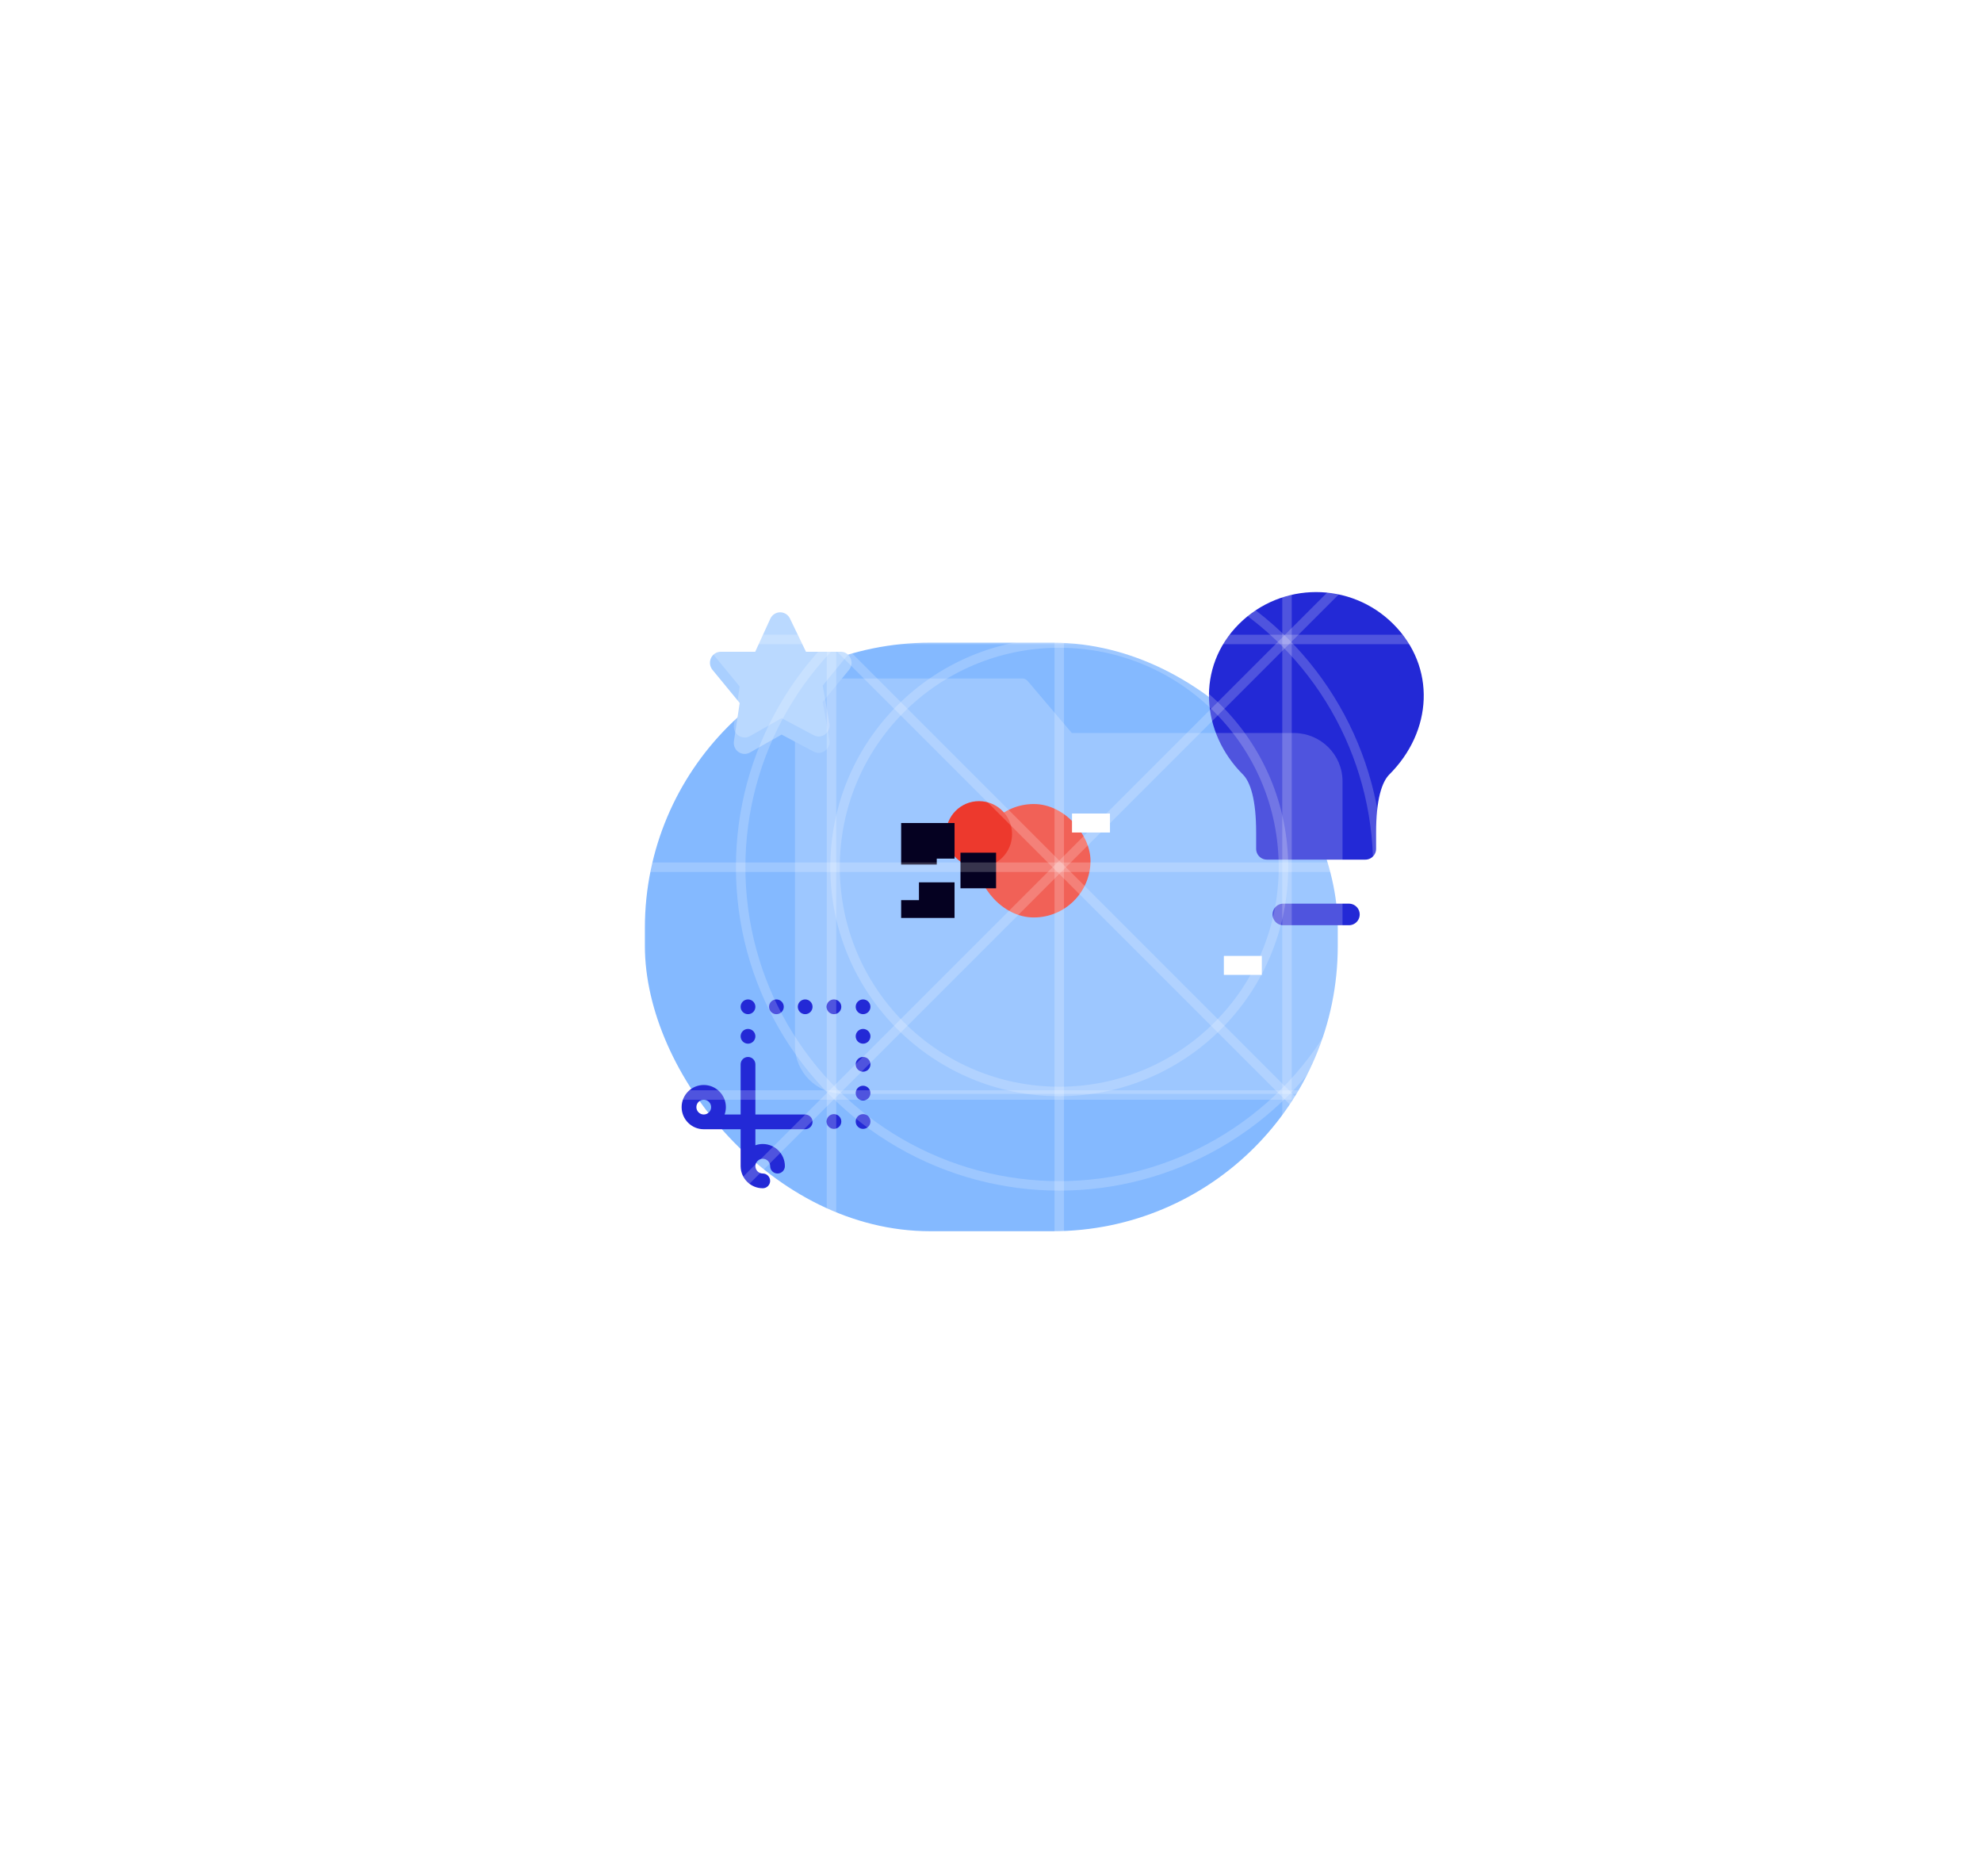 <?xml version="1.0" encoding="UTF-8"?> <svg xmlns="http://www.w3.org/2000/svg" width="392" height="371" viewBox="0 0 392 371" fill="none"><g filter="url(#filter0_f_40747_1249)"><rect x="127.545" y="127.09" width="137.038" height="116.388" rx="56.408" fill="#84B9FF"></rect></g><rect x="193.248" y="159.002" width="22.431" height="22.431" rx="11.215" fill="#ED392D"></rect><path d="M273.274 151.649C271.112 153.811 270.031 158.135 270.031 164.621V167.864H250.573V164.621C250.573 158.135 249.492 153.811 247.33 151.649C239.787 144.105 238.945 132.517 246.543 124.918C254.142 117.319 266.462 117.319 274.061 124.918C281.66 132.517 281.08 143.843 273.274 151.649ZM253.816 180.836H266.788Z" fill="#2329D6"></path><path d="M253.816 180.836H266.788M273.274 151.649C271.112 153.811 270.031 158.135 270.031 164.621V167.864H250.573V164.621C250.573 158.135 249.492 153.811 247.33 151.649C239.787 144.105 238.945 132.517 246.543 124.918C254.142 117.319 266.462 117.319 274.061 124.918C281.66 132.517 281.08 143.843 273.274 151.649Z" stroke="#2329D6" stroke-width="4.268" stroke-linecap="round" stroke-linejoin="round"></path><g filter="url(#filter1_iiii_40747_1249)" data-figma-bg-blur-radius="7.5089"><path d="M254.093 141.203H210.116L201.357 130.895C201.095 130.584 200.703 130.41 200.295 130.423H164.907C159.61 130.475 155.345 134.742 155.352 139.984V203.027C155.351 208.265 159.614 212.526 164.907 212.578H254.093C259.386 212.526 263.649 208.265 263.648 203.027V150.754C263.649 145.516 259.386 141.255 254.093 141.203Z" fill="white" fill-opacity="0.2"></path></g><circle cx="193.629" cy="164.965" r="6.535" fill="#ED392D"></circle><rect x="181.75" y="166.276" width="11.733" height="11.733" stroke="#050121" stroke-width="7.04" stroke-dasharray="7.04 7.04"></rect><g filter="url(#filter2_f_40747_1249)"><path d="M146.297 139.016L145.152 146.584C145.028 147.407 145.376 148.23 146.05 148.705C146.725 149.18 147.607 149.222 148.322 148.817L154.584 145.268L160.934 148.642C162.497 149.485 164.368 148.091 164.044 146.326L162.713 138.824L167.926 132.46C169.086 131.059 168.077 128.878 166.274 128.888H159.406L156.233 122.307C155.869 121.552 155.108 121.077 154.282 121.086C153.453 121.095 152.704 121.586 152.356 122.348L149.367 128.888H142.562C141.728 128.888 140.97 129.377 140.617 130.143C140.263 130.909 140.379 131.813 140.912 132.463L146.297 139.016Z" fill="#A9CFFF"></path></g><g filter="url(#filter3_iii_40747_1249)" data-figma-bg-blur-radius="9.41645"><path d="M146.297 133.415L145.152 140.983C145.028 141.805 145.376 142.628 146.05 143.103C146.725 143.579 147.607 143.621 148.322 143.216L154.584 139.666L160.934 143.041C162.497 143.884 164.368 142.49 164.044 140.725L162.713 133.222L167.926 126.859C169.086 125.457 168.077 123.277 166.274 123.287H159.406L156.233 116.706C155.869 115.951 155.108 115.475 154.282 115.485C153.453 115.493 152.704 115.984 152.356 116.747L149.367 123.287H142.562C141.728 123.287 140.97 123.776 140.617 124.542C140.263 125.307 140.379 126.212 140.912 126.861L146.297 133.415Z" fill="white" fill-opacity="0.2"></path></g><path d="M159.246 220.397H149.4V210.478C149.4 209.672 148.747 209.019 147.941 209.019C147.135 209.019 146.482 209.672 146.482 210.478V220.397H143.314C143.476 219.94 143.565 219.45 143.565 218.938C143.565 216.525 141.602 214.562 139.189 214.562C136.776 214.562 134.812 216.525 134.812 218.938C134.812 221.351 136.776 223.314 139.189 223.314H146.482V230.681H146.484C146.523 233.06 148.47 234.984 150.859 234.984C151.664 234.984 152.317 234.331 152.317 233.526C152.317 232.72 151.664 232.067 150.859 232.067C150.054 232.067 149.4 231.412 149.4 230.608C149.4 229.804 150.054 229.149 150.859 229.149C151.663 229.149 152.317 229.804 152.317 230.608C152.317 231.414 152.97 232.067 153.776 232.067C154.582 232.067 155.235 231.414 155.235 230.608C155.235 228.195 153.272 226.232 150.859 226.232C150.347 226.232 149.857 226.321 149.4 226.483V223.314H159.246C160.052 223.314 160.705 222.661 160.705 221.856C160.705 221.05 160.052 220.397 159.246 220.397ZM137.73 218.938C137.73 218.134 138.384 217.479 139.189 217.479C139.993 217.479 140.647 218.134 140.647 218.938C140.647 219.743 139.993 220.397 139.189 220.397C138.384 220.397 137.73 219.743 137.73 218.938ZM172.156 216.167C172.156 216.972 171.503 217.625 170.698 217.625C169.892 217.625 169.239 216.972 169.239 216.167C169.239 215.361 169.892 214.708 170.698 214.708C171.503 214.708 172.156 215.361 172.156 216.167ZM172.156 221.783C172.156 222.589 171.503 223.242 170.698 223.242C169.892 223.242 169.239 222.589 169.239 221.783C169.239 220.977 169.892 220.324 170.698 220.324C171.503 220.324 172.156 220.977 172.156 221.783ZM166.394 221.783C166.394 222.589 165.741 223.242 164.935 223.242C164.13 223.242 163.477 222.589 163.477 221.783C163.477 220.977 164.13 220.324 164.935 220.324C165.741 220.324 166.394 220.977 166.394 221.783ZM152.099 199.099C152.099 198.294 152.752 197.641 153.557 197.641C154.363 197.641 155.016 198.294 155.016 199.099C155.016 199.905 154.363 200.558 153.557 200.558C152.752 200.558 152.099 199.905 152.099 199.099ZM166.394 199.099C166.394 199.905 165.741 200.558 164.935 200.558C164.13 200.558 163.477 199.905 163.477 199.099C163.477 198.294 164.13 197.641 164.935 197.641C165.741 197.641 166.394 198.294 166.394 199.099ZM172.156 199.099C172.156 199.905 171.503 200.558 170.698 200.558C169.892 200.558 169.239 199.905 169.239 199.099C169.239 198.294 169.892 197.641 170.698 197.641C171.503 197.641 172.156 198.294 172.156 199.099ZM160.705 199.099C160.705 199.905 160.052 200.558 159.246 200.558C158.441 200.558 157.788 199.905 157.788 199.099C157.788 198.294 158.441 197.641 159.246 197.641C160.052 197.641 160.705 198.294 160.705 199.099ZM146.482 199.099C146.482 198.294 147.135 197.641 147.941 197.641C148.747 197.641 149.4 198.294 149.4 199.099C149.4 199.905 148.747 200.558 147.941 200.558C147.135 200.558 146.482 199.905 146.482 199.099ZM172.156 210.478C172.156 211.283 171.503 211.936 170.698 211.936C169.892 211.936 169.239 211.283 169.239 210.478C169.239 209.672 169.892 209.019 170.698 209.019C171.503 209.019 172.156 209.672 172.156 210.478ZM172.156 204.934C172.156 205.74 171.503 206.393 170.698 206.393C169.892 206.393 169.239 205.74 169.239 204.934C169.239 204.129 169.892 203.476 170.698 203.476C171.503 203.476 172.156 204.129 172.156 204.934ZM146.482 204.934C146.482 204.129 147.135 203.476 147.941 203.476C148.747 203.476 149.4 204.129 149.4 204.934C149.4 205.74 148.747 206.393 147.941 206.393C147.135 206.393 146.482 205.74 146.482 204.934Z" fill="#2329D6"></path><path d="M212.02 162.756H227.037" stroke="white" stroke-width="3.754" stroke-dasharray="7.51 7.51"></path><path d="M242.055 190.914H257.072" stroke="white" stroke-width="3.754" stroke-dasharray="7.51 7.51"></path><path d="M90 52L329 291" stroke="white" stroke-opacity="0.2" stroke-width="1.877" stroke-linecap="square"></path><path d="M329 52L90 291" stroke="white" stroke-opacity="0.2" stroke-width="1.877" stroke-linecap="square"></path><path d="M90 171.5H329" stroke="white" stroke-opacity="0.2" stroke-width="1.877" stroke-linecap="square"></path><path d="M209.5 52V291" stroke="white" stroke-opacity="0.2" stroke-width="1.877" stroke-linecap="square"></path><path fill-rule="evenodd" clip-rule="evenodd" d="M105.637 67.637V275.361H313.361V67.637H105.637Z" stroke="white" stroke-opacity="0.2" stroke-width="1.877" stroke-linecap="square"></path><path d="M164.455 52V291" stroke="white" stroke-opacity="0.2" stroke-width="1.877" stroke-linecap="square"></path><path d="M254.545 52V291" stroke="white" stroke-opacity="0.2" stroke-width="1.877" stroke-linecap="square"></path><path d="M329 126.455H90" stroke="white" stroke-opacity="0.2" stroke-width="1.877" stroke-linecap="square"></path><path d="M329 216.545H90" stroke="white" stroke-opacity="0.2" stroke-width="1.877" stroke-linecap="square"></path><circle cx="209.5" cy="171.5" r="103.157" stroke="white" stroke-opacity="0.2" stroke-width="1.877" stroke-linecap="square"></circle><circle cx="209.5" cy="171.5" r="44.341" stroke="white" stroke-opacity="0.2" stroke-width="1.877" stroke-linecap="square"></circle><circle cx="209.5" cy="171.5" r="63.013" stroke="white" stroke-opacity="0.2" stroke-width="1.877" stroke-linecap="square"></circle><defs><filter id="filter0_f_40747_1249" x="0.626" y="0.171" width="390.875" height="370.226" filterUnits="userSpaceOnUse" color-interpolation-filters="sRGB"><feFlood flood-opacity="0" result="BackgroundImageFix"></feFlood><feBlend mode="normal" in="SourceGraphic" in2="BackgroundImageFix" result="shape"></feBlend><feGaussianBlur stdDeviation="63.459" result="effect1_foregroundBlur_40747_1249"></feGaussianBlur></filter><filter id="filter1_iiii_40747_1249" x="147.843" y="122.913" width="123.315" height="97.174" filterUnits="userSpaceOnUse" color-interpolation-filters="sRGB"><feFlood flood-opacity="0" result="BackgroundImageFix"></feFlood><feBlend mode="normal" in="SourceGraphic" in2="BackgroundImageFix" result="shape"></feBlend><feColorMatrix in="SourceAlpha" type="matrix" values="0 0 0 0 0 0 0 0 0 0 0 0 0 0 0 0 0 0 127 0" result="hardAlpha"></feColorMatrix><feOffset dy="1.877"></feOffset><feGaussianBlur stdDeviation="3.754"></feGaussianBlur><feComposite in2="hardAlpha" operator="arithmetic" k2="-1" k3="1"></feComposite><feColorMatrix type="matrix" values="0 0 0 0 1 0 0 0 0 1 0 0 0 0 1 0 0 0 0.3 0"></feColorMatrix><feBlend mode="normal" in2="shape" result="effect1_innerShadow_40747_1249"></feBlend><feColorMatrix in="SourceAlpha" type="matrix" values="0 0 0 0 0 0 0 0 0 0 0 0 0 0 0 0 0 0 127 0" result="hardAlpha"></feColorMatrix><feOffset dy="-1.877"></feOffset><feGaussianBlur stdDeviation="3.754"></feGaussianBlur><feComposite in2="hardAlpha" operator="arithmetic" k2="-1" k3="1"></feComposite><feColorMatrix type="matrix" values="0 0 0 0 1 0 0 0 0 1 0 0 0 0 1 0 0 0 0.5 0"></feColorMatrix><feBlend mode="normal" in2="effect1_innerShadow_40747_1249" result="effect2_innerShadow_40747_1249"></feBlend><feColorMatrix in="SourceAlpha" type="matrix" values="0 0 0 0 0 0 0 0 0 0 0 0 0 0 0 0 0 0 127 0" result="hardAlpha"></feColorMatrix><feOffset dy="1.877"></feOffset><feGaussianBlur stdDeviation="41.299"></feGaussianBlur><feComposite in2="hardAlpha" operator="arithmetic" k2="-1" k3="1"></feComposite><feColorMatrix type="matrix" values="0 0 0 0 1 0 0 0 0 1 0 0 0 0 1 0 0 0 0.45 0"></feColorMatrix><feBlend mode="normal" in2="effect2_innerShadow_40747_1249" result="effect3_innerShadow_40747_1249"></feBlend><feColorMatrix in="SourceAlpha" type="matrix" values="0 0 0 0 0 0 0 0 0 0 0 0 0 0 0 0 0 0 127 0" result="hardAlpha"></feColorMatrix><feOffset dx="1.877" dy="1.877"></feOffset><feGaussianBlur stdDeviation="1.877"></feGaussianBlur><feComposite in2="hardAlpha" operator="arithmetic" k2="-1" k3="1"></feComposite><feColorMatrix type="matrix" values="0 0 0 0 1 0 0 0 0 1 0 0 0 0 1 0 0 0 1 0"></feColorMatrix><feBlend mode="normal" in2="effect3_innerShadow_40747_1249" result="effect4_innerShadow_40747_1249"></feBlend></filter><clipPath id="bgblur_0_40747_1249_clip_path" transform="translate(-147.843 -122.913)"><path d="M254.093 141.203H210.116L201.357 130.895C201.095 130.584 200.703 130.41 200.295 130.423H164.907C159.61 130.475 155.345 134.742 155.352 139.984V203.027C155.351 208.265 159.614 212.526 164.907 212.578H254.093C259.386 212.526 263.649 208.265 263.648 203.027V150.754C263.649 145.516 259.386 141.255 254.093 141.203Z"></path></clipPath><filter id="filter2_f_40747_1249" x="132.905" y="113.577" width="43.026" height="43.026" filterUnits="userSpaceOnUse" color-interpolation-filters="sRGB"><feFlood flood-opacity="0" result="BackgroundImageFix"></feFlood><feBlend mode="normal" in="SourceGraphic" in2="BackgroundImageFix" result="shape"></feBlend><feGaussianBlur stdDeviation="3.754" result="effect1_foregroundBlur_40747_1249"></feGaussianBlur></filter><filter id="filter3_iii_40747_1249" x="130.998" y="106.068" width="46.841" height="46.841" filterUnits="userSpaceOnUse" color-interpolation-filters="sRGB"><feFlood flood-opacity="0" result="BackgroundImageFix"></feFlood><feBlend mode="normal" in="SourceGraphic" in2="BackgroundImageFix" result="shape"></feBlend><feColorMatrix in="SourceAlpha" type="matrix" values="0 0 0 0 0 0 0 0 0 0 0 0 0 0 0 0 0 0 127 0" result="hardAlpha"></feColorMatrix><feOffset dy="2.354"></feOffset><feGaussianBlur stdDeviation="4.708"></feGaussianBlur><feComposite in2="hardAlpha" operator="arithmetic" k2="-1" k3="1"></feComposite><feColorMatrix type="matrix" values="0 0 0 0 1 0 0 0 0 1 0 0 0 0 1 0 0 0 0.3 0"></feColorMatrix><feBlend mode="normal" in2="shape" result="effect1_innerShadow_40747_1249"></feBlend><feColorMatrix in="SourceAlpha" type="matrix" values="0 0 0 0 0 0 0 0 0 0 0 0 0 0 0 0 0 0 127 0" result="hardAlpha"></feColorMatrix><feOffset dy="-2.354"></feOffset><feGaussianBlur stdDeviation="4.708"></feGaussianBlur><feComposite in2="hardAlpha" operator="arithmetic" k2="-1" k3="1"></feComposite><feColorMatrix type="matrix" values="0 0 0 0 1 0 0 0 0 1 0 0 0 0 1 0 0 0 0.5 0"></feColorMatrix><feBlend mode="normal" in2="effect1_innerShadow_40747_1249" result="effect2_innerShadow_40747_1249"></feBlend><feColorMatrix in="SourceAlpha" type="matrix" values="0 0 0 0 0 0 0 0 0 0 0 0 0 0 0 0 0 0 127 0" result="hardAlpha"></feColorMatrix><feOffset dy="2.354"></feOffset><feGaussianBlur stdDeviation="1.177"></feGaussianBlur><feComposite in2="hardAlpha" operator="arithmetic" k2="-1" k3="1"></feComposite><feColorMatrix type="matrix" values="0 0 0 0 1 0 0 0 0 1 0 0 0 0 1 0 0 0 0.95 0"></feColorMatrix><feBlend mode="normal" in2="effect2_innerShadow_40747_1249" result="effect3_innerShadow_40747_1249"></feBlend></filter><clipPath id="bgblur_1_40747_1249_clip_path" transform="translate(-130.998 -106.068)"><path d="M146.297 133.415L145.152 140.983C145.028 141.805 145.376 142.628 146.05 143.103C146.725 143.579 147.607 143.621 148.322 143.216L154.584 139.666L160.934 143.041C162.497 143.884 164.368 142.49 164.044 140.725L162.713 133.222L167.926 126.859C169.086 125.457 168.077 123.277 166.274 123.287H159.406L156.233 116.706C155.869 115.951 155.108 115.475 154.282 115.485C153.453 115.493 152.704 115.984 152.356 116.747L149.367 123.287H142.562C141.728 123.287 140.97 123.776 140.617 124.542C140.263 125.307 140.379 126.212 140.912 126.861L146.297 133.415Z"></path></clipPath></defs></svg> 